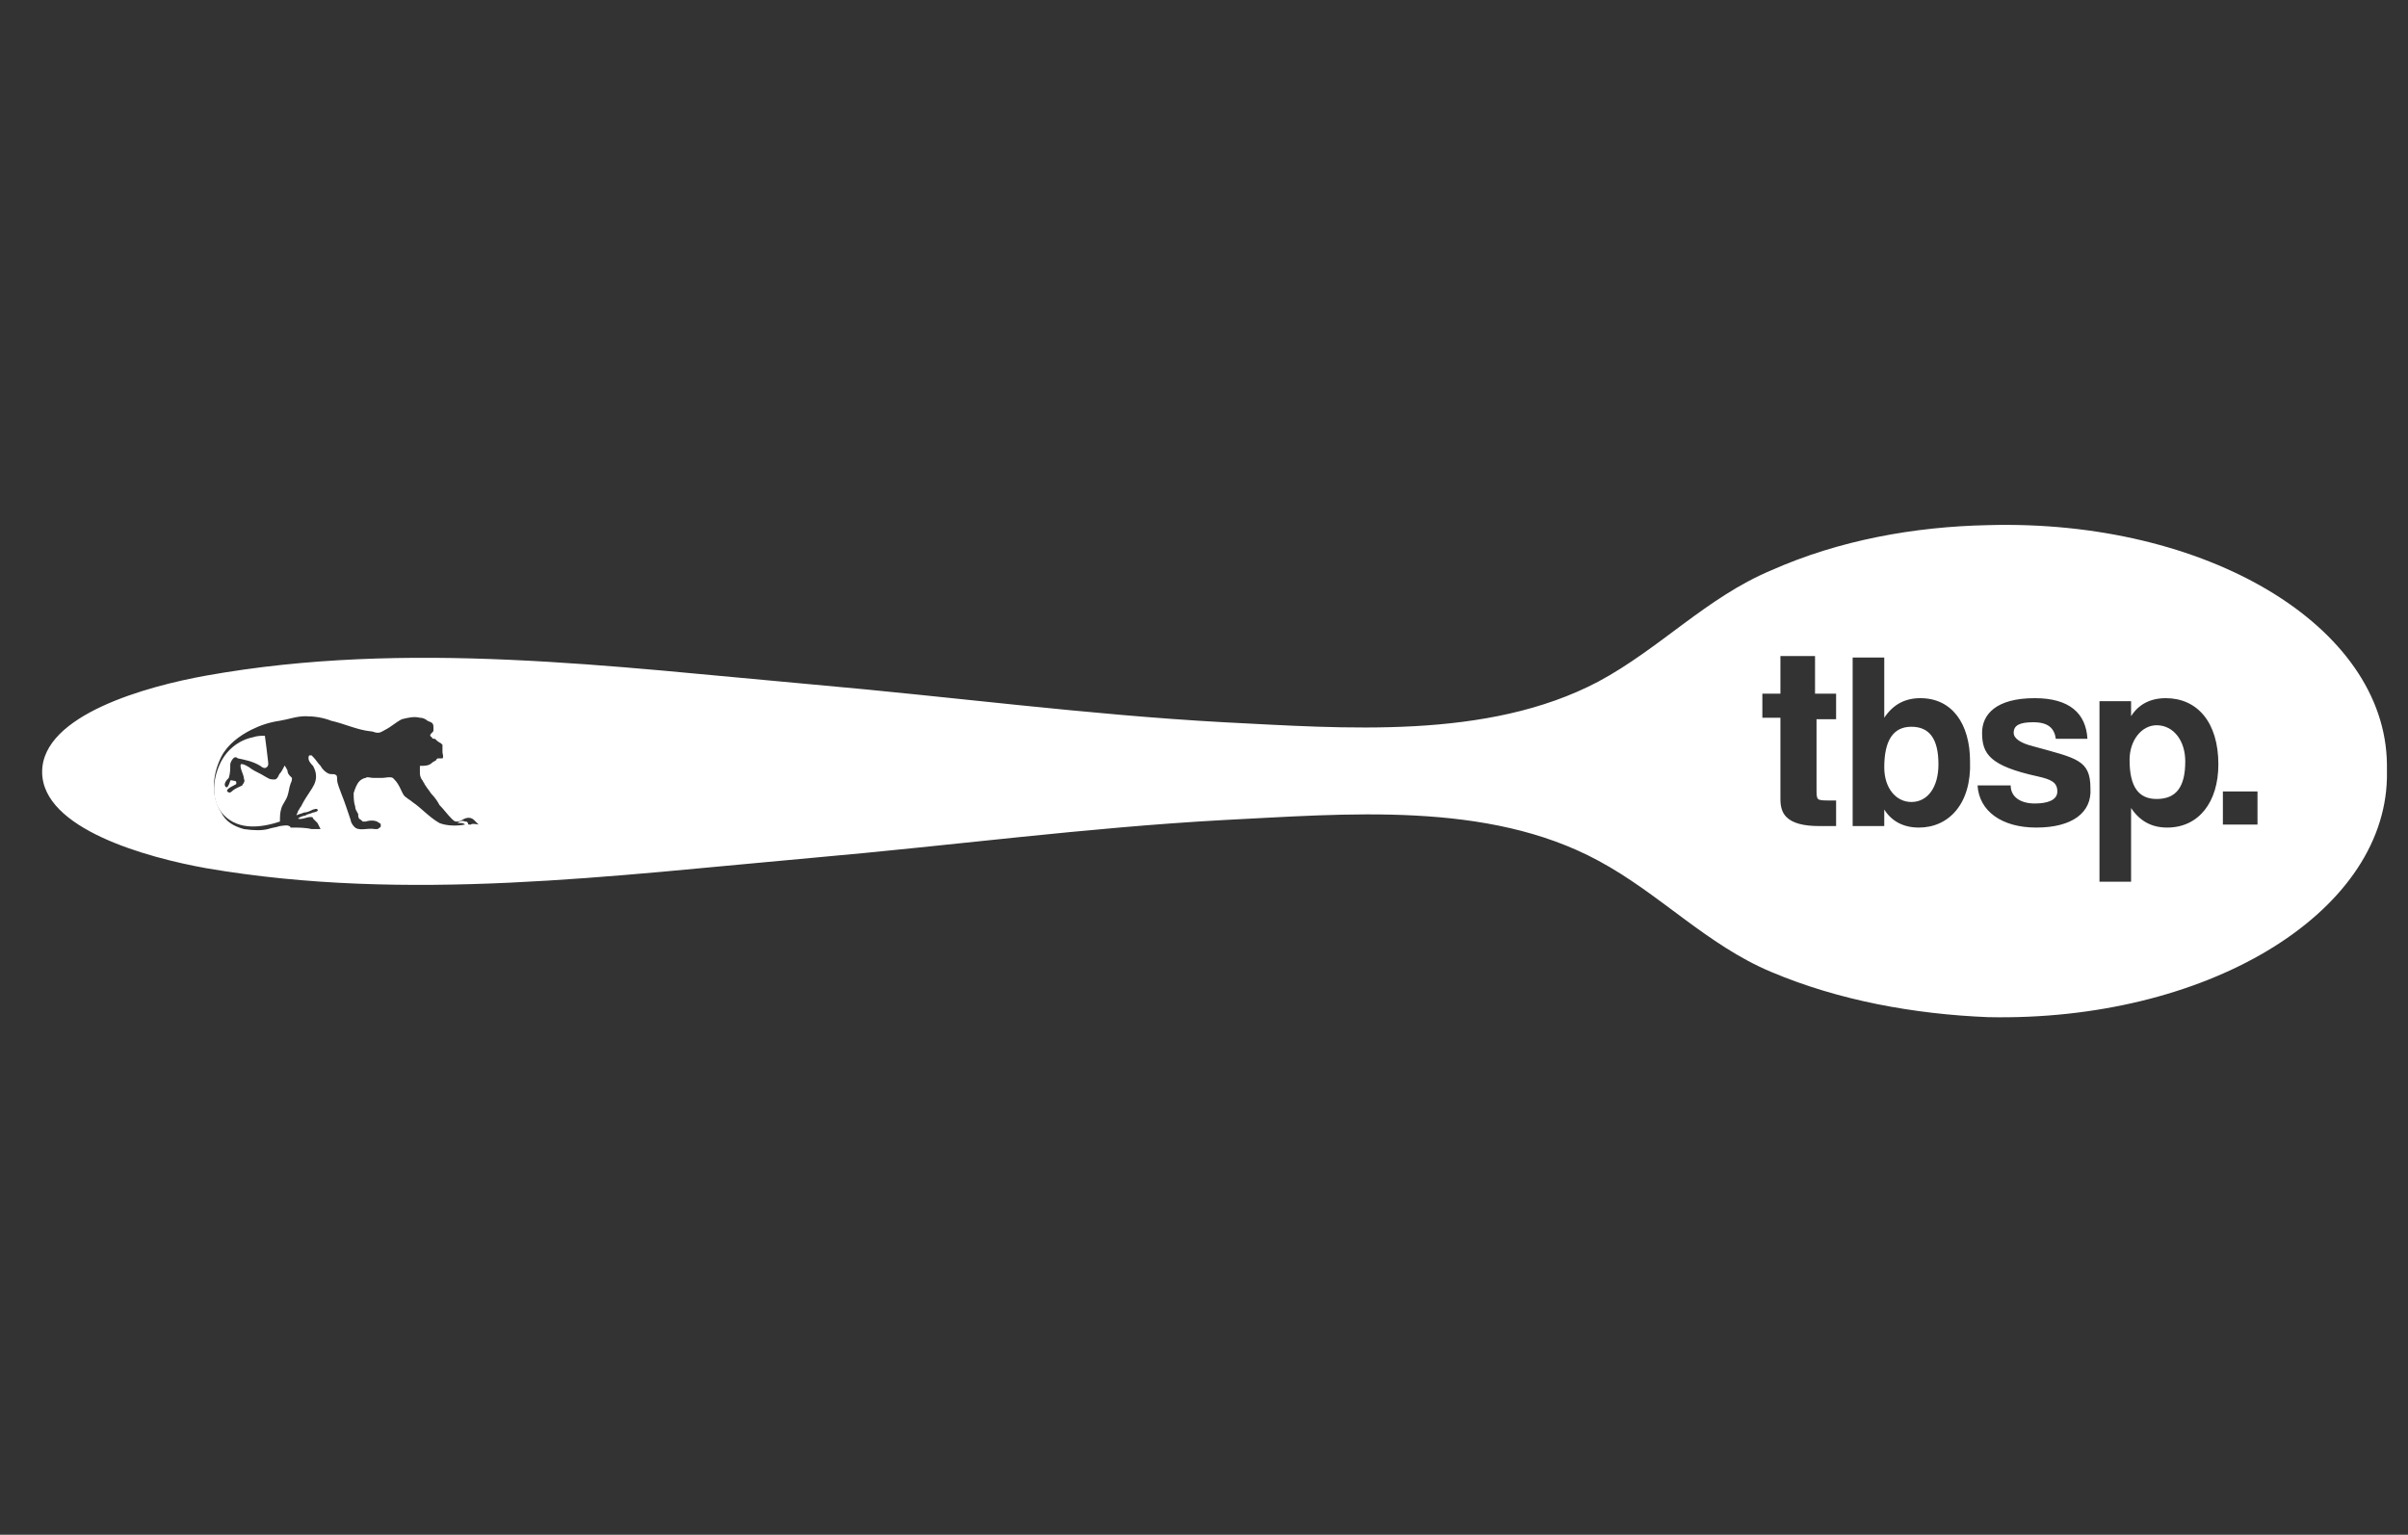 <?xml version="1.0" encoding="utf-8"?>
<!-- Generator: Adobe Illustrator 21.0.0, SVG Export Plug-In . SVG Version: 6.00 Build 0)  -->
<svg version="1.1" id="Layer_1" xmlns="http://www.w3.org/2000/svg" xmlns:xlink="http://www.w3.org/1999/xlink" x="0px" y="0px"
	 viewBox="0 0 160 102" style="enable-background:new 0 0 160 102;" xml:space="preserve">
<rect x="0" y="0" width="160" height="102" fill="#333333" stroke="none"/>
<style type="text/css">
	.st0{fill:#FFFFFF;}
</style>
<g>
	<path class="st0" d="M143.3,48.2c-1,0-1.8,1-1.8,2.3c0,1.8,0.6,2.6,1.8,2.6c1.3,0,1.9-0.8,1.9-2.5
		C145.2,49.2,144.4,48.2,143.3,48.2z"/>
	<path class="st0" d="M127,48.3c-1.2,0-1.8,0.9-1.8,2.7c0,1.4,0.8,2.3,1.8,2.3c1.1,0,1.8-1,1.8-2.5C128.8,49.1,128.2,48.3,127,48.3z
		"/>
	<path class="st0" d="M132.1,34.9c-4.9,0.1-9.9,1-14.4,3c-4.3,1.8-7.4,5.2-11.5,7.4c-7.4,3.9-16.9,3.1-24.9,2.7
		c-9.1-0.5-18.1-1.7-27.2-2.5c-13.5-1.2-27-3-40.4-0.6c-3.9,0.7-10.9,2.6-10.9,6.4c0,3.8,7,5.7,10.9,6.4C27.1,60,40.6,58.2,54.1,57
		c9.1-0.8,18.1-2,27.2-2.5c8.1-0.4,17.5-1.3,24.9,2.7c4.1,2.2,7.2,5.6,11.5,7.4c4.5,1.9,9.5,2.8,14.4,3c14.4,0.3,26.3-6.8,26.5-15.9
		c0-0.3,0-0.6,0-0.9C158.5,41.6,146.6,34.5,132.1,34.9z M31.3,54.8c0,0-0.1,0-0.1,0c-0.1,0-0.1,0-0.1-0.1c0,0-0.1-0.1-0.1-0.1
		c0,0,0,0-0.1,0c-0.2-0.1-0.4,0-0.5,0.1c0,0,0.2,0,0.2,0c0.1,0,0.2,0,0.3,0.1c-0.5,0.1-1.2,0.1-1.7-0.1c-0.7-0.4-1.2-1-1.8-1.4
		c-0.1-0.1-0.3-0.2-0.4-0.3c-0.2-0.1-0.3-0.4-0.4-0.6c-0.1-0.2-0.2-0.4-0.4-0.6c0,0-0.1-0.1-0.1-0.1c-0.2-0.1-0.5,0-0.7,0
		c-0.2,0-0.4,0-0.6,0c-0.2,0-0.4-0.1-0.5,0c-0.1,0-0.3,0.1-0.4,0.2c-0.2,0.2-0.3,0.5-0.4,0.8c0,0.3,0,0.6,0.1,0.9
		c0,0.2,0.1,0.3,0.2,0.5c0,0.2,0,0.3,0.2,0.4c0,0,0.1,0.1,0.1,0.1c0.1,0,0.1,0,0.2,0c0.3-0.1,0.7-0.1,0.9,0.1c0.1,0,0.1,0.1,0.1,0.2
		c0,0.1-0.1,0.1-0.2,0.2c-0.1,0-0.2,0-0.2,0c-0.5-0.1-1.1,0.2-1.4-0.2c-0.1-0.1-0.2-0.3-0.2-0.4c-0.2-0.6-0.4-1.2-0.6-1.7
		c-0.1-0.3-0.3-0.7-0.3-1c0-0.1,0-0.3-0.1-0.3c-0.1-0.1-0.3,0-0.5-0.1c-0.2-0.1-0.4-0.3-0.5-0.5c-0.2-0.2-0.3-0.4-0.5-0.6
		c0,0,0,0-0.1-0.1c0,0-0.1,0-0.1,0c-0.1,0-0.1,0.1-0.1,0.2c0,0.2,0.2,0.4,0.3,0.5c0.1,0.2,0.2,0.4,0.2,0.7c0,0.4-0.2,0.7-0.4,1
		c-0.2,0.3-0.4,0.6-0.6,1c-0.1,0.1-0.1,0.2-0.2,0.3c0,0.1-0.1,0.2-0.1,0.3c0.1-0.1,0.3-0.1,0.5-0.2c0.2,0,0.4-0.1,0.6-0.2
		c0.1,0,0.2-0.1,0.3,0c0.1,0.1-0.2,0.2-0.3,0.2c-0.2,0.1-0.4,0.1-0.5,0.2c-0.1,0-0.4,0.1-0.5,0.2c0.2,0.1,0.6-0.1,0.8-0.1
		c0,0,0.1,0,0.1,0c0,0,0.1,0,0.1,0.1c0.1,0.1,0.2,0.2,0.3,0.3c0,0,0.2,0.4,0.2,0.4c0,0-0.1,0-0.1,0c-0.2,0-0.3,0-0.5,0
		c-0.4-0.1-0.9-0.1-1.3-0.1c0,0-0.1,0-0.1,0c0,0,0-0.1-0.1-0.1c-0.1-0.1-0.5,0-0.6,0c-0.3,0.1-0.5,0.1-0.8,0.2
		c-0.4,0.1-0.9,0.1-1.6,0c-0.7-0.2-1.2-0.5-1.5-1.1c-0.7-1.1-0.6-2.5,0-3.7c0.4-0.8,1.2-1.4,2-1.8c0.6-0.3,1.2-0.5,1.9-0.6
		c0.6-0.1,1.1-0.3,1.7-0.3c0.6,0,1.2,0.1,1.7,0.3c0.9,0.2,1.7,0.6,2.6,0.7c0.2,0,0.3,0.1,0.5,0.1c0.2,0,0.3-0.1,0.5-0.2
		c0.4-0.2,0.7-0.5,1.1-0.7c0.4-0.1,0.8-0.2,1.2-0.1c0.2,0,0.4,0.1,0.5,0.2c0.2,0.1,0.4,0.1,0.4,0.4c0,0.1,0,0.2,0,0.2
		c0,0.1,0,0.1-0.1,0.2c-0.1,0.1-0.2,0.2,0,0.3c0,0.1,0.1,0.1,0.2,0.1c0.1,0.1,0.2,0.2,0.4,0.3c0,0,0,0,0.1,0.1c0,0,0,0.1,0,0.1
		c0,0.1,0,0.3,0,0.4c0,0.1,0.1,0.3,0,0.4c-0.1,0-0.2,0-0.2,0c-0.1,0-0.2,0-0.2,0.1c-0.1,0.1-0.2,0.1-0.3,0.2
		c-0.2,0.2-0.5,0.2-0.8,0.2c0,0,0,0.5,0,0.5c0,0.2,0.1,0.4,0.2,0.5c0,0.1,0.1,0.1,0.1,0.2c0,0,0.2,0.3,0.2,0.3
		c0.1,0.1,0.2,0.3,0.3,0.4c0.2,0.2,0.4,0.5,0.5,0.7c0.3,0.3,0.5,0.6,0.8,0.9c0.1,0.1,0.2,0.2,0.3,0.2c0.2,0,0.2,0,0.4-0.1
		c0.3-0.2,0.6-0.2,0.8,0c0.1,0.1,0.2,0.2,0.3,0.3C31.3,54.7,31.3,54.8,31.3,54.8z M122.1,47.8h-1.4v4.6c0,0.4,0,0.6,0.1,0.7
		c0.1,0.1,0.4,0.1,0.8,0.1c0.1,0,0.1,0,0.2,0c0.1,0,0.2,0,0.2,0v1.7l-1.1,0c-1.1,0-1.8-0.2-2.2-0.6c-0.3-0.3-0.4-0.7-0.4-1.2v-5.4
		h-1.2v-1.6h1.2v-2.5h2.3v2.5h1.4V47.8z M127.5,55c-1,0-1.8-0.4-2.3-1.2l0,1.1h-2.1V43.7h2.1v4c0.6-0.9,1.4-1.3,2.4-1.3
		c2.1,0,3.3,1.7,3.3,4.2C131,53.4,129.5,55,127.5,55z M135.3,55c-2.3,0-3.8-1.1-3.9-2.8h2.2c0,0.8,0.7,1.2,1.6,1.2
		c0.8,0,1.5-0.2,1.5-0.8c0-0.6-0.4-0.8-1.3-1c-3.2-0.7-3.7-1.5-3.7-2.9c0-1.2,0.9-2.3,3.5-2.3c2.3,0,3.4,1,3.5,2.7h-2.1
		c-0.1-0.7-0.5-1.1-1.5-1.1c-0.9,0-1.3,0.2-1.3,0.7c0,0.4,0.5,0.7,1.3,0.9c2.9,0.8,3.8,0.9,3.8,2.8C139,54,137.7,55,135.3,55z
		 M144,55c-1,0-1.8-0.4-2.4-1.3v4.9h-2.1v-12h2.1l0,1c0.5-0.8,1.3-1.2,2.3-1.2c2.1,0,3.5,1.6,3.5,4.4C147.4,53.3,146.1,55,144,55z
		 M150,54.8h-2.3v-2.2h2.3V54.8z"/>
	<path class="st0" d="M19.4,51.7c0,0-0.1-0.1-0.1-0.1c-0.1-0.1-0.2-0.2-0.2-0.4c0,0-0.2-0.4-0.2-0.3c-0.1,0.2-0.2,0.4-0.3,0.5
		c-0.1,0.1-0.1,0.3-0.3,0.4c-0.1,0-0.1,0-0.2,0c-0.2,0-0.3-0.1-0.5-0.2c-0.3-0.2-0.6-0.3-0.9-0.5c-0.1-0.1-0.6-0.4-0.7-0.3
		c-0.1,0.2,0.2,0.7,0.2,0.9c0,0.1,0.1,0.2,0,0.3c0,0.1-0.1,0.1-0.1,0.2c-0.2,0.1-0.5,0.2-0.7,0.4c-0.1,0.1-0.2,0.1-0.3,0
		c-0.1-0.2,0.5-0.4,0.6-0.5c0,0,0,0,0-0.1c0-0.1-0.1-0.1-0.1-0.1c-0.1,0-0.3-0.1-0.3,0c-0.1,0.3-0.2,0.5-0.3,0.4
		c-0.2-0.2,0.1-0.5,0.2-0.6c0.1-0.3,0.1-0.6,0.1-0.9c0-0.1,0.1-0.3,0.2-0.4c0.1-0.1,0.2-0.1,0.3,0c0.5,0.1,1,0.2,1.5,0.5
		c0.1,0.1,0.3,0.2,0.4,0.1c0.2-0.1,0.1-0.4,0.1-0.5c0-0.1-0.2-1.6-0.2-1.6c-0.3,0-0.5,0-0.8,0.1c-1,0.2-1.8,0.9-2.2,1.8
		c-0.5,1.1-0.6,2.5,0.3,3.4c1,1,2.5,0.8,3.7,0.4c0-0.3,0-0.6,0.1-0.9c0.1-0.3,0.3-0.5,0.4-0.8c0.1-0.3,0.1-0.5,0.2-0.8
		C19.4,51.9,19.4,51.8,19.4,51.7C19.4,51.7,19.4,51.7,19.4,51.7z"/>
</g>
</svg>
